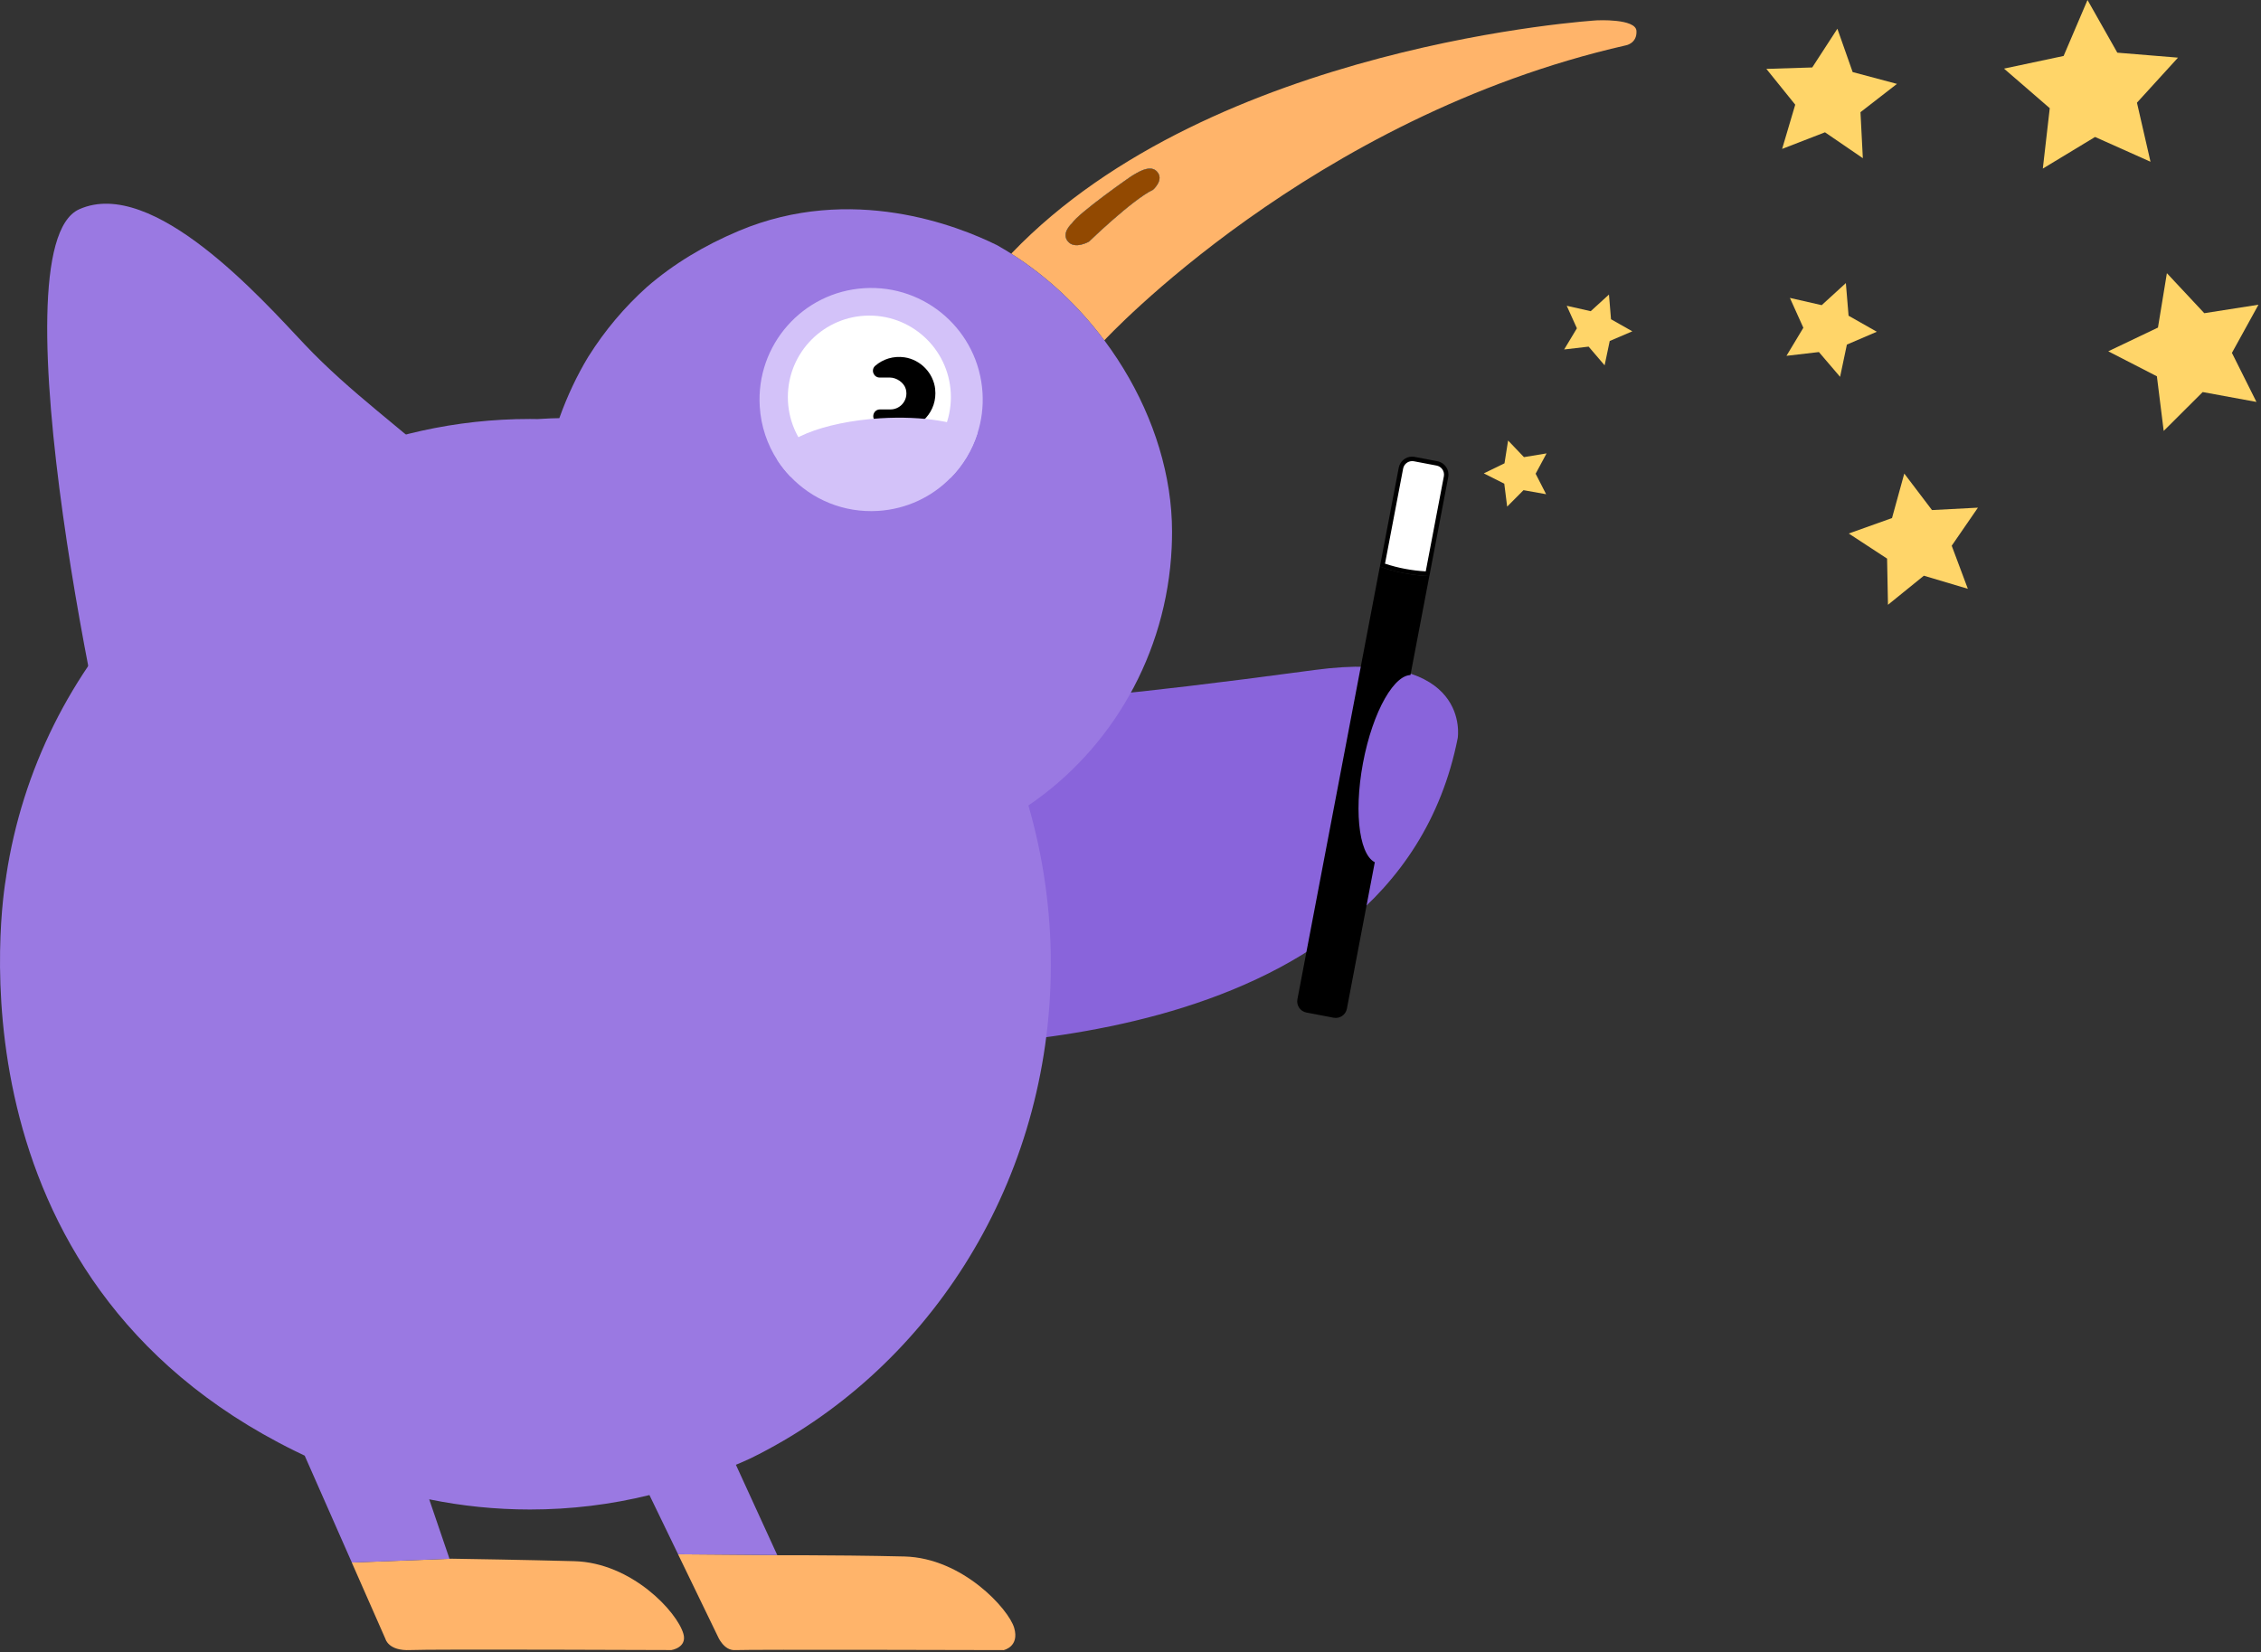 <svg width="509" height="372" viewBox="0 0 509 372" fill="none" xmlns="http://www.w3.org/2000/svg">
<rect x="0" y="0" width="509" height="372" fill="#333333" stroke="none"/>
<path d="M227.685 57.15C235.775 62.28 242.875 68.99 248.595 76.64L248.635 76.61C248.635 76.61 295.115 26.32 366.025 10.21C366.025 10.21 368.555 9.79 368.405 6.97C368.255 4.13 359.495 4.58 359.495 4.58C359.495 4.58 272.995 9.86 227.785 56.98L227.695 57.13L227.685 57.15ZM259.565 42.73C254.875 44.99 245.175 54.39 245.175 54.39C245.175 54.39 241.985 56.26 240.405 54.36C238.825 52.46 241.325 50.28 241.325 50.28C242.725 48.01 254.815 39.52 255.105 39.42C255.405 39.33 258.705 36.85 260.385 38.55C262.245 40.44 259.565 42.73 259.565 42.73Z" fill="#FFB46A"/>
<path d="M240.404 54.36C238.824 52.46 241.324 50.28 241.324 50.28C242.724 48.01 254.814 39.52 255.104 39.42C255.404 39.33 258.704 36.85 260.384 38.55C262.244 40.44 259.564 42.73 259.564 42.73C254.874 44.99 245.174 54.39 245.174 54.39C245.174 54.39 241.984 56.26 240.404 54.36Z" fill="#64B5F5"/>
<path d="M259.564 42.73C254.874 44.99 245.174 54.39 245.174 54.39C245.174 54.39 241.984 56.26 240.404 54.36C238.824 52.46 241.324 50.28 241.324 50.28C242.724 48.01 254.814 39.52 255.104 39.42C255.404 39.33 258.704 36.85 260.384 38.55C262.244 40.44 259.564 42.73 259.564 42.73Z" fill="#924901"/>
<path d="M226.015 371.55C226.015 371.55 168.934 371.39 165.434 371.55C162.924 371.67 161.604 368.48 161.604 368.48L152.645 349.97L174.964 350.15L174.984 350.19C174.984 350.19 177.135 350.19 180.495 350.19H180.814C186.544 350.21 195.565 350.27 203.625 350.47C216.705 350.81 227.084 362.33 228.314 366.54C229.544 370.75 226.015 371.53 226.015 371.53V371.55Z" fill="#FFB46A"/>
<path d="M151.164 371.54C151.164 371.54 96.664 371.32 92.374 371.54C87.444 371.79 86.774 369.04 86.774 369.04L79.194 351.83L101.824 350.97C104.874 351.02 118.064 351.22 129.324 351.53C142.154 351.88 152.444 362.9 153.854 367.9C154.724 370.98 151.164 371.54 151.164 371.54Z" fill="#FFB46A"/>
<path d="M233.835 159.89C233.835 159.89 235.945 203.37 196.205 228.91C192.155 230.91 193.445 236.17 199.045 235.8C206.555 235.3 313.585 239.9 328.165 166.19C328.165 166.19 331.465 146.08 296.035 150.85C249.185 157.16 238.535 157.31 238.535 157.31C238.535 157.31 233.785 157.74 233.845 159.89H233.835Z" fill="#8964DB"/>
<path d="M101.475 106.57C90.695 96.69 78.855 88.42 68.555 77.52C59.055 67.46 34.455 39.68 17.835 47.12C-1.735 55.88 24.385 176.54 27.605 183.35C30.005 188.42 35.225 187 35.005 182.48C38.015 135.34 76.255 114.5 76.255 114.5C84.005 110.49 93.955 110.67 101.475 106.57Z" fill="#9A79E2"/>
<path d="M224.375 55.17C215.715 50.88 191.695 41.33 166.365 51.97C158.545 55.26 151.634 59.42 145.674 64.59C145.654 64.61 145.624 64.63 145.604 64.65C140.574 69.17 136.165 74.4 132.525 80.19C132.505 80.23 132.474 80.27 132.444 80.31C129.904 84.51 127.725 89.11 125.915 94.16C125.915 94.16 125.834 94.16 125.694 94.16C125.124 94.16 123.495 94.2 121.015 94.36C120.435 94.36 119.855 94.34 119.285 94.34C85.885 94.34 55.745 108.96 34.415 132.42L34.334 132.5C33.694 133.2 33.065 133.91 32.444 134.63L32.234 134.65C16.095 151.48 5.015 173.16 1.395 197.27C1.395 197.29 1.395 197.32 1.395 197.35C1.375 197.41 1.375 197.48 1.365 197.54C0.565 202.16 -13.036 287.62 66.385 326.7C67.115 327.06 67.844 327.41 68.594 327.77L68.635 327.86L79.204 351.83L101.834 350.97C101.414 350.97 101.184 350.97 101.184 350.97L96.624 337.6C103.965 339.1 111.544 339.89 119.304 339.89C128.564 339.89 137.574 338.77 146.204 336.64L152.655 349.97L174.974 350.15L165.704 329.9L165.665 329.82C165.665 329.82 166.774 329.39 168.714 328.49C168.834 328.43 168.964 328.37 169.094 328.31C208.204 309.08 235.525 267.88 236.535 219.9C236.555 218.98 236.564 218.05 236.564 217.12C236.564 204.68 234.795 192.67 231.515 181.36C250.095 168.76 262.665 147.45 263.775 123.24C263.825 122.08 263.854 120.92 263.854 119.74C263.854 94.6 247.785 68.32 224.395 55.17H224.375Z" fill="#9A79E2"/>
<path d="M220.044 97.59C218.844 101.36 216.784 104.77 214.044 107.55C209.874 111.84 204.125 114.64 197.665 115.04C189.935 115.52 182.794 112.46 177.864 107.23C176.814 106.13 175.865 104.93 175.035 103.66C172.745 100.14 171.305 96 171.035 91.52C170.175 77.67 180.694 65.74 194.554 64.89C208.404 64.03 220.324 74.55 221.184 88.41C221.384 91.61 220.974 94.71 220.044 97.6V97.59Z" fill="#D3C2F9"/>
<path d="M195.714 107.76C205.849 107.76 214.064 99.544 214.064 89.41C214.064 79.276 205.849 71.06 195.714 71.06C185.58 71.06 177.364 79.276 177.364 89.41C177.364 99.544 185.58 107.76 195.714 107.76Z" fill="white"/>
<path d="M210.525 87.63C211.075 92.58 207.215 96.77 202.375 96.77C200.385 96.77 198.565 96.06 197.145 94.88C196.055 93.97 196.675 92.19 198.105 92.19H200.454C201.454 92.19 202.345 91.78 202.995 91.14C203.855 90.28 204.295 88.97 203.915 87.6C203.515 86.15 201.834 85.01 200.334 85.01H198.035C196.645 85.01 195.985 83.27 197.035 82.36C198.755 80.87 201.105 80.09 203.635 80.46C207.255 81 210.135 84 210.535 87.63H210.525Z" fill="black"/>
<path d="M220.044 97.59C218.844 101.36 216.784 104.77 214.044 107.55C210.044 108.95 204.864 109.95 199.184 110.3C190.004 110.87 181.944 109.58 177.864 107.22C176.814 106.12 175.864 104.92 175.034 103.65C174.864 99.22 185.184 94.99 198.184 94.18C207.784 93.59 216.184 95.02 220.044 97.59Z" fill="#D3C2F9"/>
<path d="M321.775 129.7L303.214 227.13C302.954 228.51 301.615 229.42 300.235 229.16L294.105 227.99C292.715 227.73 291.814 226.38 292.074 225.01L310.635 127.58C312.375 128.21 314.205 128.71 316.125 129.07C318.045 129.43 319.925 129.64 321.775 129.7Z" fill="black"/>
<path d="M321.365 129.18C319.665 129.11 317.935 128.9 316.215 128.58C314.505 128.25 312.815 127.81 311.205 127.25L315.365 105.41C315.595 104.2 316.655 103.32 317.885 103.32C318.045 103.32 318.205 103.33 318.365 103.37L323.475 104.34C324.865 104.61 325.785 105.95 325.515 107.35L321.355 129.19L321.365 129.18Z" fill="white"/>
<path d="M317.895 103.82C318.025 103.82 318.155 103.83 318.285 103.86L323.395 104.83C323.935 104.93 324.404 105.24 324.724 105.7C325.034 106.16 325.144 106.71 325.044 107.25L320.964 128.66C319.424 128.57 317.864 128.38 316.324 128.09C314.774 127.8 313.254 127.4 311.794 126.92L315.875 105.51C316.065 104.53 316.915 103.83 317.905 103.83M317.895 102.82C316.445 102.82 315.165 103.85 314.885 105.32L310.645 127.58C312.385 128.21 314.215 128.71 316.135 129.07C318.055 129.43 319.935 129.64 321.785 129.7L326.025 107.44C326.345 105.78 325.254 104.17 323.584 103.85L318.474 102.88C318.284 102.84 318.085 102.83 317.895 102.83V102.82Z" fill="black"/>
<path d="M321.497 174.583C323.68 162.889 322.165 152.796 318.115 152.04C314.065 151.285 309.013 160.152 306.831 171.847C304.648 183.541 306.163 193.634 310.213 194.39C314.263 195.145 319.315 186.278 321.497 174.583Z" fill="#8964DB"/>
<path d="M459.885 37.96L461.444 24.36L451.145 15.45L464.564 12.6L469.944 0L476.655 11.86L490.314 12.98L481.074 23.12L484.125 36.42L471.645 30.84L459.885 37.96Z" fill="#FFD569"/>
<path d="M425.024 136.18L424.824 125.78L416.194 120.13L425.934 116.65L428.694 106.63L434.934 114.85L445.274 114.31L439.374 122.88L443.004 132.58L433.104 129.63L425.024 136.18Z" fill="#FFD569"/>
<path d="M419.365 35.62L410.844 29.79L401.194 33.53L404.145 23.57L397.645 15.51L407.974 15.19L413.635 6.47L417.074 16.23L427.044 18.89L418.834 25.26L419.365 35.62Z" fill="#FFD569"/>
<path d="M414.244 84.85L409.474 79.27L402.174 80.12L405.974 73.8L402.944 67.08L410.104 68.71L415.544 63.74L416.154 71.09L422.514 74.7L415.774 77.59L414.244 84.85Z" fill="#FFD569"/>
<path d="M361.234 82.26L357.635 78.05L352.125 78.69L354.995 73.92L352.704 68.85L358.104 70.07L362.214 66.32L362.674 71.88L367.474 74.6L362.385 76.78L361.234 82.26Z" fill="#FFD569"/>
<path d="M487.094 97.03L485.564 84.73L474.614 79.1L485.804 73.76L487.814 61.51L496.234 70.52L508.434 68.61L502.454 79.46L507.974 90.5L495.874 88.28L487.094 97.03Z" fill="#FFD569"/>
<path d="M348.065 111.28L342.975 110.37L339.295 114.07L338.645 108.91L334.035 106.59L338.695 104.32L339.505 99.19L343.075 102.93L348.165 102.09L345.705 106.67L348.065 111.28Z" fill="#FFD569"/>
</svg>
